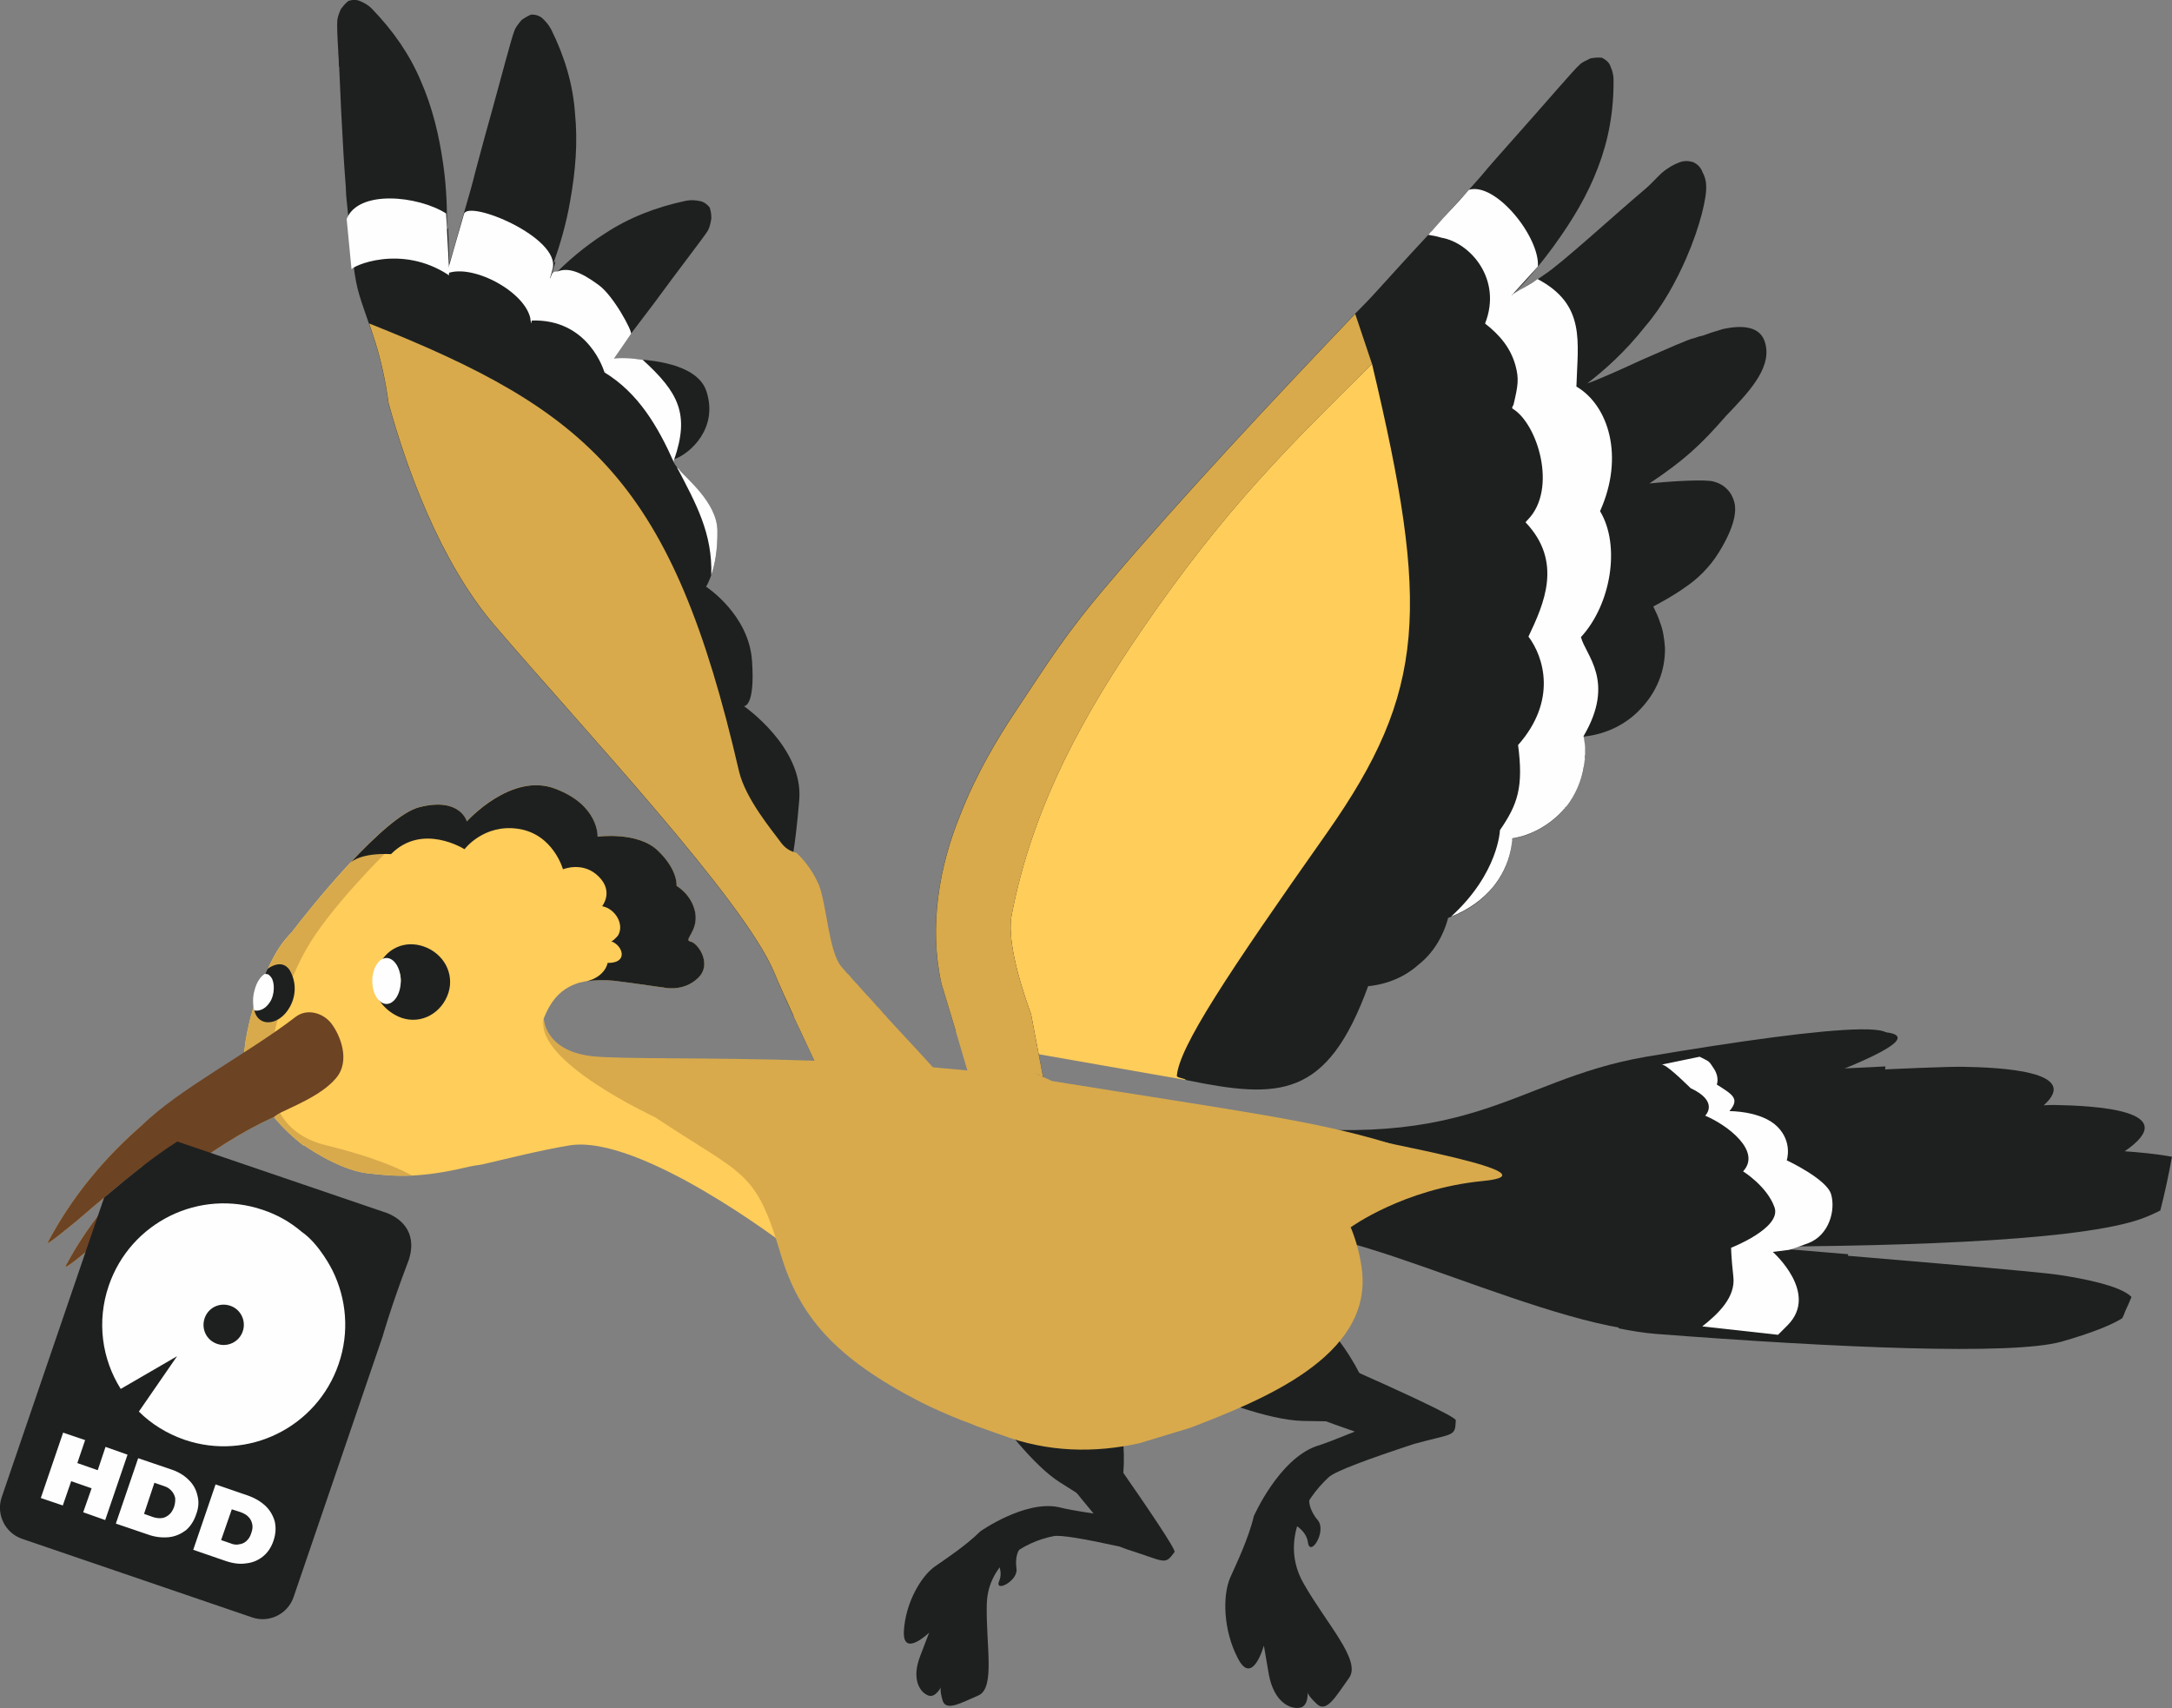 <?xml version="1.0" encoding="UTF-8"?> <svg xmlns="http://www.w3.org/2000/svg" id="Layer_2" viewBox="0 0 463.09 364.17"><rect x="0" y="0" width="463.09" height="364.17" fill="#808080" stroke="none"/> <defs> <style>.cls-1{fill:#ffcd5a;}.cls-1,.cls-2,.cls-3,.cls-4,.cls-5{fill-rule:evenodd;}.cls-2{fill:#1e2020;}.cls-6{fill:none;}.cls-3{fill:#fefefe;}.cls-4{fill:#d8aa4c;}.cls-5{fill:#6c4323;}</style> </defs> <g id="Layer_1-2"> <g id="_2350558914448"> <path class="cls-1" d="M162.34,230.21l1.24,11.67,4.07,23.74s-31.13-23.88-46.25-21.4c-6.49,1.1-12.7,2.69-18.64,4.07-.97,.14-2,.28-3.11,.55-10.01,2.35-15.19,2.07-21.4,1.31s-13.6-6.07-13.6-6.07c.07,.07,.14,.14,.21,.28-2.28-1.73-4.62-3.93-6.49-6.21,0,0,2.9-2.21,4-3.11,1.17-.9,7.73-6.83,2.62-10.84-5.11-4-12.98,.9-12.98,.9,.48-8.08,4.97-20.5,8.97-24.99,.41-.48,.83-.97,1.24-1.38,3.31-4.35,19.46-24.71,27.2-26.64,8.7-2.21,10.08,3.04,10.08,3.04,0,0,9.46-10.56,18.84-6.97,9.39,3.52,9.04,10.22,9.04,10.22,0,0,8.56-1.17,12.84,2.97,4.35,4.14,4,7.52,4,7.52,0,0,3.31,1.86,4,5.8,.62,3.93-2.62,5.73-1.04,6.07,1.59,.28,4.76,4.83,1.59,7.8-3.18,3.04-7.32,2-7.32,2,0,0-1.17-.14-7.45-1.04-.97-.14-2.07-.28-3.24-.41h0c-9.39-.9-12.77,2.9-14.84,8.08,0,0-.41,8.56,12.15,12.01,9.11,2.55,25.68,1.66,34.24,1.04h0Z"></path> <path class="cls-4" d="M64.88,244.36c-2.28-1.73-4.62-3.93-6.49-6.21l1.24-.97c1.79,3.24,4.83,5.73,9.73,6.97,9.59,2.35,15.19,4.69,18.5,6.49-3.45,.14-6.42-.14-9.59-.48-6.21-.76-13.6-6.07-13.6-6.07,.07,.07,.14,.14,.21,.28h0Zm-6.83-21.54c-3.31,.55-6.01,2.28-6.01,2.28,.48-8.08,4.97-20.5,8.97-24.99,.41-.48,.83-.97,1.24-1.38,2.07-2.76,9.25-11.73,16.15-18.57,1.17,.55,2.35,1.17,3.59,1.93,0,0-11.87,11.67-16.77,20.43-2.28,4.07-5.94,12.22-7.18,20.29h0Z"></path> <path class="cls-4" d="M58.39,238.15c-13.53,6.14-26.16,17.05-38.24,27.2-1.73,1.52-6.63,5.59-6.14,4.56,4.42-8.35,10.35-15.46,16.63-21.47-4.83,3.87-9.66,7.87-14.29,11.87-1.79,1.45-6.7,5.52-6.14,4.56,10.91-20.64,28.71-32.72,41.83-39.76,0,0,7.87-4.9,12.98-.9,5.11,4-1.45,9.94-2.62,10.84-1.1,.9-4,3.11-4,3.11h0Z"></path> <path class="cls-2" d="M54.11,214.48c.83-2.76,1.86-5.52,2.97-7.94,2.48-1.66,3.87-.83,4.62,.21,1.38,2.28,1.59,5.18,.14,7.87-2.42,4.49-7.52,4.49-7.73-.14h0Z"></path> <path class="cls-2" d="M54.18,214.2c.83-2.62,1.79-5.18,2.83-7.45,.83,.55,1.17,2.35,.76,4.35-.48,2.21-1.79,3.87-2.83,3.59-.28-.07-.55-.21-.76-.48Z"></path> <path class="cls-1" d="M292.25,72.01s-80,82.35-81.04,100.36c-.97,17.95,7.8,51.98,7.8,51.98l33.89,5.94s66.61-75.86,61.92-100.5c-4.62-24.71-22.57-57.77-22.57-57.77h0Z"></path> <path class="cls-2" d="M219.84,216.27c-3.11-8.56-5.04-16.63-4.14-21.19,4.62-24.02,16.15-43.83,27.82-60.88,17.74-25.88,31.54-39.34,49.01-56.6,12.36,51.98,11.6,69.78-9.59,99.95-21.26,30.16-31.61,45.76-32.03,51.91,.48,.48,1.38,.35,2,.83,19.88,4.07,30.03,4,38.79-20.02,4.14-.41,7.87-2,10.77-4.62,3.11-2.42,5.31-6.14,6.28-9.94,3.8-1.31,7.11-3.52,9.59-6.56,2.35-2.83,3.87-6.42,4.07-10.35,4.28-.69,8.08-2.97,10.91-6.07,2.9-3.38,4.69-7.73,4.62-12.56,.07-.76-.14-1.66-.21-2.42-.07-.21-.07-.41-.14-.69,4.83-.48,9.18-2.62,12.29-6.01,3.24-3.45,5.18-7.87,5.11-12.91-.14-1.93-.41-3.8-1.04-5.38-.35-1.17-.9-2.28-1.45-3.45,1.93-1.04,4.35-2.35,6.56-3.93,2.83-1.86,5.52-4.49,7.45-7.66,3.31-5.38,3.87-8.84,3.18-10.91-.76-2.55-2.69-3.73-4.35-4.14-1.59-.48-8.35-.14-13.67,.41,7.32-4.9,10.77-8.01,16.36-14.43,4.62-4.83,9.59-9.94,8.42-15.12-.83-4.21-5.25-4.21-9.11-3.38-1.66,.48-3.31,1.04-4.42,1.45-.9,.14-1.31,.41-1.66,.48-1.24,.21-6.07,2.42-11.32,4.69-4,1.86-8.08,3.66-10.35,4.56l-1.17,.41c3.59-2.76,8.01-6.63,12.36-12.15,3.8-4.42,6.63-9.73,8.7-14.43,3.04-6.97,4.49-13.25,4.28-15.67,0-.97-.35-2.07-.76-2.76-.41-1.17-1.17-1.73-1.93-2.14-.9-.28-2-.41-3.11,.07-.97,.35-2.28,1.04-3.66,2.21-1.24,1.17-2.28,2.35-3.31,3.24-6.63,5.59-18.15,16.15-21.6,18.36-2.07,1.52-4.62,2.9-6.7,4.21-.14,0-.21,.35-.41,.35,2.76-2.62,6.07-6.56,9.04-10.63,4-5.52,7.18-10.84,9.39-16.7,2.21-5.73,3.38-11.94,3.31-18.71,0-1.17-.35-2.14-.62-2.76-.28-.97-1.1-1.52-1.86-1.93-.9-.07-1.52,0-2.42,.14-.76,.41-1.79,.76-2.35,1.38-1.1,.9-7.25,8.14-13.05,14.63-3.24,3.66-6.21,6.97-8.08,9.25-3.11,3.59-6.7,7.32-10.08,11.25-3.73,4-7.59,8.21-11.39,12.42-1.79,2-3.45,3.73-5.11,5.38-17.46,18.29-37.14,39.28-52.53,57.43-9.8,11.46-12.98,16.98-20.43,28.09-3.24,4.9-7.8,12.36-11.25,21.12-4.69,11.32-6.83,24.23-4.14,36.31l3.04,10.08,18.64,9.87-2.55-13.39h0Z"></path> <path class="cls-3" d="M322.07,181.41v-.07h0v-.07h0l.07-.07v-.07h0v-.07h0v-.21h.07v-.21h0v-.07h0v-.07h0l.07-.07h0v-.07h0v-.07h0v-.07h0v-.07h0v-.07h0v-.07l.07-.07h0v-.07h0v-.21h0v-.14h0l.07-.14v-.07h0v-.14h0v-.07h0v-.14h0v-.21c4.28-.69,8.08-2.97,10.91-6.07h0v-.07h.07v-.07h.07v-.07h.07v-.07h.07v-.07h.07v-.07h0v-.07h.07v-.07h.07v-.07h.07v-.07h.07c1.93-2.48,3.24-5.45,3.73-8.63l.07-.21h0v-.35l.07-.07v-.07h0v-.48h.07v-.21h0v-.14h0v-.21h0v-.14h0v-.21h0v-.14l.07-.14h0v-.21h0v-.21h0v-.28h0v-.21c.07-.76-.14-1.66-.21-2.42-.07-.21-.07-.41-.14-.69,6.9-11.73,.41-17.26-.55-21.12,6.42-6.97,8.49-19.53,4.07-26.85,5.25-11.67,1.79-22.57-5.04-26.57h-.07c-.21,.07,0,.07,.07,0,0-.07-.14,.07,0,0,.28-9.53,2.07-17.46-8.28-22.92-2.07,1.52-3.04,1.79-5.11,3.11-.14,0-.21,.35-.41,.35l5.59-6.14c.41-6.28-8.97-18.02-14.7-16.36-3.11,3.66-4.21,4.49-7.59,8.42h0l-.07,.07h0v.07h-.07v.07h-.07v.07h-.07v.07h-.07v.07h-.07v.07h-.07v.07h-.07v.07h-.07v.07h-.07v.07h0l-.07,.07h0l-.07,.07h0l-.07,.07h0v.07h-.07v.07h-.07v.07c.97,.14,1.93,.35,2.83,.62,6.07,1.04,12.98,8.84,9.25,18.29,3.11,2.42,5.45,5.18,6.49,8.97,.76,2.83,.55,4.21-.41,8.28-.07,.28-.48,.69-.21,.9,5.31,3.18,9.59,17.05,3.31,23.61-.21,.21-.41,.41-.55,.62,8.01,8.42,3.93,17.39,.62,24.37,3.24,4.28,6.21,13.6-2.21,23.12,1.17,8.97-.07,12.63-3.87,18.15,0,0-.28,9.18-10.42,18.43,3.52-1.38,6.63-3.52,8.97-6.35,1.79-2.21,3.11-4.83,3.73-7.73h0Z"></path> <path class="cls-2" d="M130.39,76.57s17.6-1.17,20.22,6.83-3.59,13.25-6.49,14.36c-2.97,1.04,8.63,7.25,8.84,15.32,.14,8.14-2.42,12.01-2.42,12.01,0,0,9.18,5.94,9.8,15.88,.69,9.87-1.73,9.59-1.73,9.59,0,0,12.7,8.77,11.8,19.95-.9,11.11-1.93,14.5-1.93,14.5,0,0,5.45,4.42,6.63,12.63,1.24,8.21,3.24,11.94,3.24,11.94l24.02,22.09s-10.84,5.73-24.16,3.8c-4.42-8.97-9.87-20.22-13.25-28.3-6.63-15.53-40.24-51.29-59.57-73.86-11.73-13.74-18.84-33.82-22.57-47.35-.62-4.62-1.66-9.66-3.38-14.7v-.07h0c-.07-.07-.07-.21-.14-.35-2.55-7.45-3.24-8.7-3.93-14.36-.41-2.97-1.04-9.8-1.45-13.6-.21-1.79-.14-2.9-.28-4.14-.07-.83-.14-1.73-.21-2.9-.21-2.83-.41-7.25-.69-12.08-.14-3.11-.28-6.28-.41-9.18v-.28l-.07-.07c0-1.04-.07-2.07-.14-2.97v-.07h0v-.21h0c-.21-3.31-.28-5.8-.21-6.42,0-.83,.41-1.79,.76-2.62,.48-.62,.9-1.17,1.59-1.73,.76-.28,1.73-.35,2.62,.07,.62,.28,1.52,.69,2.35,1.52,4.62,4.76,8.14,9.87,10.49,15.46,2.48,5.66,3.93,11.6,4.83,18.15,.69,4.97,.83,9.87,.69,13.6,.07-.14,.21-.28,.28-.41,0,0,.14,2.9,.28,7.52,.55-1.73,1.04-3.45,1.52-5.11,1.31-4.9,2.9-9.73,4-14.29,.76-2.76,1.86-7.04,3.18-11.67,2.28-8.21,4.62-17.26,5.18-18.5,.28-.83,.97-1.59,1.52-2.28,.69-.48,1.24-.83,2.07-1.17,.83,0,1.79,.21,2.48,.9,.48,.48,1.17,1.17,1.73,2.21,2.97,5.94,4.69,11.94,5.11,17.88,.62,6.21,.14,12.29-1.04,18.84-.83,4.9-2.28,9.66-3.52,13.11,.14-.07,.28-.21,.41-.28,0,0-.41,1.31-1.1,3.66,3.66-3.8,7.45-6.97,11.67-9.66,5.04-3.31,10.77-5.59,17.33-6.97,1.17-.21,2.07-.07,2.83,.07,.9,.14,1.66,.76,2.14,1.38,.28,.83,.35,1.52,.35,2.35-.14,.9-.35,1.93-.76,2.62-.69,1.17-6.42,8.56-11.46,15.46-2.9,3.8-5.52,7.32-7.32,9.59-.55,.76-1.1,1.52-1.73,2.28h0Z"></path> <path class="cls-3" d="M144.33,99.62c2.21,2.62,8.49,7.52,8.63,13.46,.07,4.35-.62,7.52-1.31,9.53,.28-8.9-3.24-15.19-7.32-22.99h0Z"></path> <path class="cls-3" d="M130.39,76.57s1.73-.55,6.63,.14c7.66,6.97,10.08,11.6,6.7,21.33-.07,.14-.07,.35,0,.62-3.45-7.73-7.59-14.84-14.84-19.26l1.52-2.83h0Zm13.94,23.05c.21,.21,.35,.41,.55,.62h0s-.14,.21-.55-.62Z"></path> <path class="cls-4" d="M169.8,181.83c.83,.76,3.11,3.04,4.76,6.76,1.73,4.35,2.14,14.56,4.9,17.6l.35,.41,.48,.55,.28,.35,.28,.21,1.04,1.24,.28,.28,.41,.48h.07l.62,.76,.35,.35,.41,.48,.62,.69,.21,.21,1.52,1.66h0l.69,.83,.14,.07,.97,1.1,.07,.14,.76,.76v.07c1.45,1.59,12.77,13.67,12.56,13.87-2.97,2.97-21.81-4.62-26.99-2.69-3.45-7.25-7.11-14.91-9.59-20.85-6.63-15.53-40.24-51.29-59.57-73.86-11.73-13.74-18.84-33.82-22.57-47.35-.62-4.62-1.66-9.66-3.38-14.7v-.07h0c-.07-.07-.07-.21-.14-.35l-.62-1.86c47.07,18.71,64.61,33.75,78.83,95.39,1.38,6.01,7.32,12.98,8.84,15.12,.97,1.38,2.14,2.07,3.45,2.35h0Z"></path> <path class="cls-2" d="M59.15,207.3c-.07,.07-.07,.14-.14,.21,.07-.07,.07-.14,.14-.21Z"></path> <path class="cls-2" d="M59.77,206.82c-.07,0-.14,.07-.21,.14,.07-.07,.14-.14,.21-.14Z"></path> <path class="cls-3" d="M56.46,207.64c-.97,.62-1.79,1.86-2.21,3.59-.41,1.45-.35,2.97-.07,4.21,1.1,.21,2.35-.28,3.24-1.59,1.24-1.66,1.17-4.42,.41-5.45-.76-.97-.9-.62-1.38-.76Z"></path> <path class="cls-2" d="M84.14,216.34c4,2.35,8.7,.76,10.84-3.18s.69-8.49-3.18-10.7c-3.87-2.14-8.21-1.17-10.49,2.42,.83,0,.83-.41,2.28,.41,1.38,.76,2.55,3.52,1.38,5.52-.83,1.59-2.55,2.35-4.21,2.35,.83,1.24,2,2.42,3.38,3.18Z"></path> <path class="cls-6" d="M127.76,208.96c.55-.28,1.38-1.1,1.79-3.66m-43.69-25.13h0s-2.48-1.24-6.76-.69"></path> <path class="cls-2" d="M115.34,218.83c.21-.48,.41-1.1,.62-1.66l-.62,1.66Z"></path> <path class="cls-2" d="M301.5,307.87c-9.66,3.18-16.84,5.8-18.22,7.11-5.25,4.83-10.35,13.8-5.38,22.57s12.42,16.5,9.73,20.22c-2.76,3.8-4.76,7.59-6.9,5.52-2.21-2.07-1.93-2.62-1.93-2.62,0,0,.28,3.11-1.66,3.45-2,.35-5.52-1.1-6.63-7.18l-1.04-6.07s-2.42,8.77-5.52,2.76c-3.18-6.01-3.31-13.46-1.66-17.26,1.17-2.62,3.93-8.35,5.04-13.11h0s5.31-12.08,13.32-14.91h0c1.66-.48,4.76-1.73,8.21-3.11-11.39-3.93-22.16-8.35-29.96-11.73,.62-.83,.83-4.76,.14-14.36,4.76,2.28,51.42,22.16,51.35,23.68-.14,3.59-.35,2.69-8.9,5.04h0Z"></path> <path class="cls-2" d="M231.09,285.3s32.03,17.33,46.73,17.67c14.63,.28,15.46-.07,15.46-.07,0,0-1.04-10.63-12.15-22.16-11.04-11.46-18.71-16.08-18.71-16.08l-31.34,20.64h0Z"></path> <path class="cls-2" d="M238.69,329.75c-7.25-1.59-12.63-2.55-14.08-2.21-6.07,1.17-13.94,5.66-14.22,14.43-.21,8.77,1.86,17.95-1.79,19.53-3.73,1.59-6.97,3.52-7.66,.97-.69-2.48-.28-2.83-.28-2.83,0,0-1.17,2.48-2.76,1.86-1.66-.62-3.66-3.31-1.73-8.35l1.93-5.04s-5.73,5.52-5.38-.41,3.59-11.53,6.56-13.67c2.07-1.45,6.7-4.49,9.73-7.52h0s9.39-6.63,16.63-5.18h0c1.52,.41,4.35,.9,7.52,1.38-6.76-8.08-12.77-16.15-17.12-22.23,.83-.35,2.83-3.18,6.56-10.7,4.07,6.14,28.51,40.17,27.82,41.14-2.14,2.9-1.79,2.07-10.28-.62-.48-.21-.97-.35-1.45-.55h0Z"></path> <path class="cls-2" d="M273.4,323.81s4.97,1.52,5.45,4.97c.41,3.45,4.07-2.21,2.14-4.62-2-2.35-1.86-4.28-1.86-4.28,0,0-9.53-2.14-9.8,1.31-.28,3.38,4.07,2.62,4.07,2.62h0Z"></path> <path class="cls-2" d="M198.93,281.78s16.22,27.4,26.99,34.24c10.84,6.9,11.6,6.97,11.6,6.97,0,0,4-8.42,.97-22.02-3.11-13.6-6.76-20.5-6.76-20.5l-32.79,1.31h0Z"></path> <path class="cls-2" d="M211.21,330.85s3.04,3.31,1.86,6.14c-1.24,2.76,4,.14,3.66-2.48-.41-2.69,.55-4.07,.55-4.07,0,0-6.14-5.87-7.94-3.45-1.73,2.48,1.86,3.87,1.86,3.87h0Z"></path> <path class="cls-2" d="M271.33,265.62c4.83-10.56,53.84,16.22,79.59,18.22,12.77,1.04,25.4,1.86,37,2.42,2.35-5.8,4.42-12.29,6.14-18.84-8.08-.69-16.63-1.38-24.99-2.07,8.7,0,17.33-.07,25.61-.28,4.21-16.36,6.63-32.37,7.32-37.69-3.66,.21-7.87,.35-12.42,.62,.35-.14,.55-.21,.76-.28,30.16-12.15,0-9.04-39.28-2.42-29.89,5.11-37.14,22.09-92.01,13.05-15.12,13.94,23.74,12.36,12.29,27.26Z"></path> <path class="cls-4" d="M282.52,240.84c-6.76-.21-14.5-1.04-23.47-2.48-9.94,9.18,3.52,11.6,10.63,16.5l18.29,6.83s11.25-8.21,28.09-9.87c16.84-1.59-21.19-8.01-33.48-10.97h-.07Z"></path> <path class="cls-3" d="M364.03,230.77c3.52,2.14,4.9,3.04,2.69,5.66,0,0,6.83-.07,10.15,3.24,3.38,3.38,2.07,7.25,2.07,7.25,0,0,8.56,4,9.46,7.25,.97,3.31-.35,8.63-4.9,10.42-4.56,1.73-4.35,1.38-4.35,1.38l-3.18,.48s9.94,8.7,3.18,15.6c-.76,.76-1.45,1.45-2.07,2l-16.15-1.79c3.52-2.69,7.11-6.21,6.63-10.49-.48-4.28-.48-6.28-.48-6.28,0,0,10.84-4.14,9.25-8.56-1.59-4.49-6.7-7.73-6.7-7.73,4-4.21-3.38-9.8-8.08-11.8,0,0,3.11-3.04-3.11-5.87,0,0-4.35-4.42-5.73-4.97-1.38-.48-.21-.07-.35-.07l8.01-1.73c2.07,1.1,1.86,.76,3.04,2.62,1.24,1.79,.62,3.38,.62,3.38h0Z"></path> <path class="cls-3" d="M82.41,204.26c1.66,0,3.04,2.21,3.04,4.9s-1.38,4.9-3.04,4.9-3.04-2.21-3.04-4.9,1.38-4.9,3.04-4.9Z"></path> <path class="cls-2" d="M74.68,183.97c5.31-5.66,11.04-10.97,14.77-11.87,8.7-2.21,10.08,3.04,10.08,3.04,0,0,9.46-10.56,18.84-6.97,9.39,3.52,9.04,10.22,9.04,10.22,0,0,8.56-1.17,12.84,2.97,4.35,4.14,4,7.52,4,7.52,0,0,3.31,1.86,4,5.8,.62,3.93-2.62,5.73-1.04,6.07,1.59,.28,4.76,4.83,1.59,7.8-3.18,3.04-7.32,2-7.32,2,0,0-1.17-.14-7.45-1.04-.97-.14-2.07-.28-3.24-.41h0c-2.21-.21-4.14-.14-5.73,.14,4.07-1.04,4.49-3.93,4.49-3.93,4.49,.07,3.24-3.66,.9-4.56-.21-.14,0,0,.41-.35,.35-.35,.83-.76,.97-1.04,1.31-2.42-.76-5.66-3.45-6.14,0,0,2.55-3.11-.76-6.35-3.31-3.31-7.59-1.52-7.59-1.52,0,0-2.07-7.52-9.53-8.63-7.39-1.1-11.46,4.35-11.46,4.35,0,0-8.97-5.73-15.67,1.04-6.21-.28-8.35,1.52-8.7,1.86h0Zm49.42,25.4c-.41,.14-.76,.21-1.1,.35,.28-.14,.62-.21,1.1-.35h0Z"></path> <path class="cls-4" d="M196.24,298.89h-.07c3.04,1.52,5.94,2.76,8.49,3.8,1.38,.48,2.62,.97,3.73,1.45,3.04,1.1,4.9,1.73,4.9,1.73,10.15,3.87,20.16,3.93,29.61,1.86l10.91-3.31c14.98-5.8,38.72-15.05,36.58-33.55-.76-6.14-2.97-11.53-6.28-16.15,10.08-3.18,21.88-7.94,11.8-11.04-15.94-4.83-32.17-6.83-71.58-13.18l-2.9-1.31s-.28-.21-.9-.55l1.86,1.04-2.55-13.39c-3.11-8.56-5.04-16.63-4.14-21.19,4.62-24.02,16.15-43.83,27.82-60.88,17.74-25.88,31.54-39.34,49.01-56.6l-3.59-10.7c-17.39,18.22-37,39.14-52.39,57.29-9.8,11.46-12.98,16.98-20.43,28.09-3.24,4.9-7.8,12.36-11.25,21.12-4.69,11.32-6.83,24.23-4.14,36.31l3.04,10.08h0c.83,2.76,2.48,8.42,2.48,8.42h-.07c-4.21-.41-8.49-.76-12.7-1.1h-.07l-3.73-5.18c-1.38-1.93-3.11-4.56-4.76-7.11-5.38,0-11.04,.83-15.74,1.79l4.49,9.53h0c-22.64-.76-41.62-.28-47.49-.97-10.08-1.17-10.22-8.01-10.22-8.01-2.21,9.11,23.68,20.98,23.74,21.05,18.98,12.63,21.4,10.97,26.78,29.27,3.93,13.05,11.46,22.02,29.75,31.41h0Z"></path> <path class="cls-5" d="M58.39,238.15c-13.53,6.14-26.16,17.05-38.24,27.2-1.73,1.52-6.63,5.59-6.14,4.56,4.42-8.35,10.35-15.46,16.63-21.47-4.83,3.87-9.66,7.87-14.29,11.87-1.79,1.45-6.7,5.52-6.14,4.56,10.91-20.64,28.71-32.72,41.83-39.76,0,0,7.87-4.9,12.98-.9,5.11,4-1.45,9.94-2.62,10.84-1.1,.9-4,3.11-4,3.11h0Z"></path> <path class="cls-3" d="M41.83,251.13s35.27,10.7,37.69,14.01c2.48,3.24-5.94,35.69-9.32,42.59-3.31,6.9-3.31,28.37-18.57,29.75-15.32,1.45-47.97-15.53-47.97-15.53l10.7-27.47s.97-29.82,27.47-43.35h0Z"></path> <path class="cls-2" d="M37.82,243.4l44.73,15.25h0c2.28,.9,6.63,3.59,4.62,9.94h0l-.28,.76h0c-3.52,9.25-5.31,15.6-5.31,15.6h0l-18.98,55.56c-1.24,3.66-5.25,5.59-8.84,4.35l-49.08-16.77c-3.59-1.24-5.52-5.18-4.35-8.77l21.88-63.99c1.24-1.04,3.24-2.69,3.24-2.69,0,0,6.63-5.66,12.36-9.25h0Zm26.44,19.19c-2.35-2-5.11-3.59-8.21-4.62-13.53-4.62-28.23,2.62-32.86,16.15-2.62,7.66-1.45,15.67,2.55,22.02l12.01-6.97-8.14,11.8c2.62,2.62,5.94,4.69,9.73,6.01,13.53,4.62,28.23-2.62,32.86-16.15,2.35-6.83,1.66-13.94-1.31-19.95,0,0-2.76-5.66-6.63-8.28Zm-44.73,54.74l-4.35-1.52-1.79,5.18-4.69-1.59,4.76-13.94,4.69,1.59-1.66,4.9,4.35,1.52,1.66-4.97,4.69,1.66-4.76,13.94-4.69-1.66,1.79-5.11h0Zm27.61,11.04l2,.69c.62,.28,1.31,.35,1.86,.21,.55-.07,1.1-.28,1.52-.69,.48-.41,.83-.97,1.04-1.66,.28-.76,.35-1.38,.21-2-.14-.55-.35-1.04-.76-1.45-.41-.48-.97-.76-1.66-1.04l-1.93-.62-2.28,6.56h0Zm-5.94,2.07l4.76-13.94,6.83,2.35c1.59,.55,2.83,1.31,3.87,2.28,.97,.97,1.59,2.07,1.93,3.31,.28,1.31,.21,2.62-.28,4.07s-1.24,2.55-2.28,3.38c-1.04,.83-2.21,1.31-3.59,1.45-1.38,.21-2.83,0-4.42-.55l-6.83-2.35Zm-10.49-7.66l1.93,.69c.69,.21,1.31,.28,1.86,.21,.62-.07,1.1-.35,1.59-.76,.41-.35,.76-.9,1.04-1.66,.21-.69,.28-1.38,.21-1.93-.14-.55-.41-1.1-.83-1.52-.35-.41-.9-.76-1.59-.97l-2-.69-2.21,6.63h0Zm-6.01,2.07l4.76-13.94,6.9,2.35c1.52,.48,2.83,1.24,3.8,2.21,1.04,.97,1.66,2.14,1.93,3.38,.35,1.24,.28,2.62-.28,4.07-.48,1.45-1.24,2.55-2.21,3.38-1.04,.76-2.21,1.31-3.59,1.45s-2.9,0-4.42-.55l-6.9-2.35h0Zm24.37-46.45c2.28,.76,3.45,3.24,2.69,5.45-.76,2.28-3.24,3.45-5.45,2.69-2.28-.76-3.45-3.18-2.69-5.45s3.18-3.45,5.45-2.69Z"></path> <path class="cls-2" d="M345.12,283.23c2.76,.55,5.38,.97,7.8,1.17,38.52,2.97,76.07,4.62,86.63,1.66,6.49-1.86,10.56-3.52,12.91-4.97,.28-.48,.48-1.04,.69-1.59,.48-.97,.9-2,1.31-2.97-2.42-2.48-10.84-4-15.39-4.69-4.83-.76-37.55-3.45-67.99-6.01,38.31-.07,75.38-1.52,86.83-6.49,.97-.41,1.86-.83,2.69-1.24,.97-3.8,1.79-7.59,2.48-11.46-3.31-.62-7.18-.97-10.08-1.17,12.91-8.84-6.83-9.73-14.98-9.87-.48,0-1.24,0-2.28,.07,8.21-7.32-9.53-8.08-17.12-8.21-2.69-.07-13.18,.35-27.06,1.04,.35-.14,.55-.21,.76-.28,30.16-12.15,0-9.04-39.28-2.35-2.83,.48-5.45,1.04-7.94,1.73v55.63h0Z"></path> <path class="cls-3" d="M366.04,231.25c3.52,2.21,4.9,3.04,2.69,5.66,0,0,6.83-.07,10.22,3.31,3.31,3.31,2,7.18,2,7.18,0,0,8.56,4,9.46,7.25,.97,3.31-.35,8.7-4.9,10.42s-4.35,1.45-4.35,1.45l-3.18,.41s9.94,8.77,3.18,15.6c-.76,.76-1.45,1.45-2.07,2.07l-16.15-1.79c3.52-2.76,7.11-6.28,6.63-10.56-.48-4.28-.48-6.21-.48-6.21,0,0,10.84-4.21,9.25-8.63-1.59-4.49-6.7-7.66-6.7-7.66,4-4.28-3.31-9.87-8.08-11.87,0,0,3.11-2.97-3.11-5.87,0,0-4.35-4.35-5.73-4.9-1.38-.55-.21-.14-.35-.14l8.01-1.66c2.07,1.1,1.86,.69,3.04,2.55,1.24,1.86,.62,3.38,.62,3.38h0Z"></path> <path class="cls-5" d="M30.44,239.81c7.52-7.45,22.64-15.32,32.58-22.99,2.42-1.86,5.87-.9,7.66,1.45s4.14,7.87,.97,11.6c-3.18,3.8-9.39,6.07-13.11,8.01-3.66,2-12.56,3.04-12.56,3.04l-15.53-1.1h0Z"></path> <path class="cls-3" d="M73.92,46.68c2.48-6.28,15.19-4.97,21.19-1.17,0,0,.55,10.08,.62,11.6v1.59c-10.28-6.83-20.85-1.86-20.78-1.24l-1.04-10.77h0Z"></path> <path class="cls-3" d="M95.25,58.34c5.52-2.35,17.88,4.35,17.95,10.56,0,.76,1.45-6.56,1.73-6.14,.55,.69,.28,2.55,.69,2.14,.21-.21,1.59-5.31,2.21-7.59,1.73-6.7-18.02-14.84-18.91-11.67l-3.66,12.7Z"></path> <path class="cls-3" d="M113.13,68.35s.21-3.73,.97-4.56c.62-.62,.07-1.79,.69-2.48,1.52-1.45,2.48-1.59,2.69-2.35,.41-1.38,1.1-.97,1.45-1.1,2.21-.83,4.76,0,8.7,2.9,3.18,2.28,7.25,9.94,6.9,10.42l-5.66,8.21s-3.24-11.6-15.74-11.04Z"></path> </g> </g> </svg> 